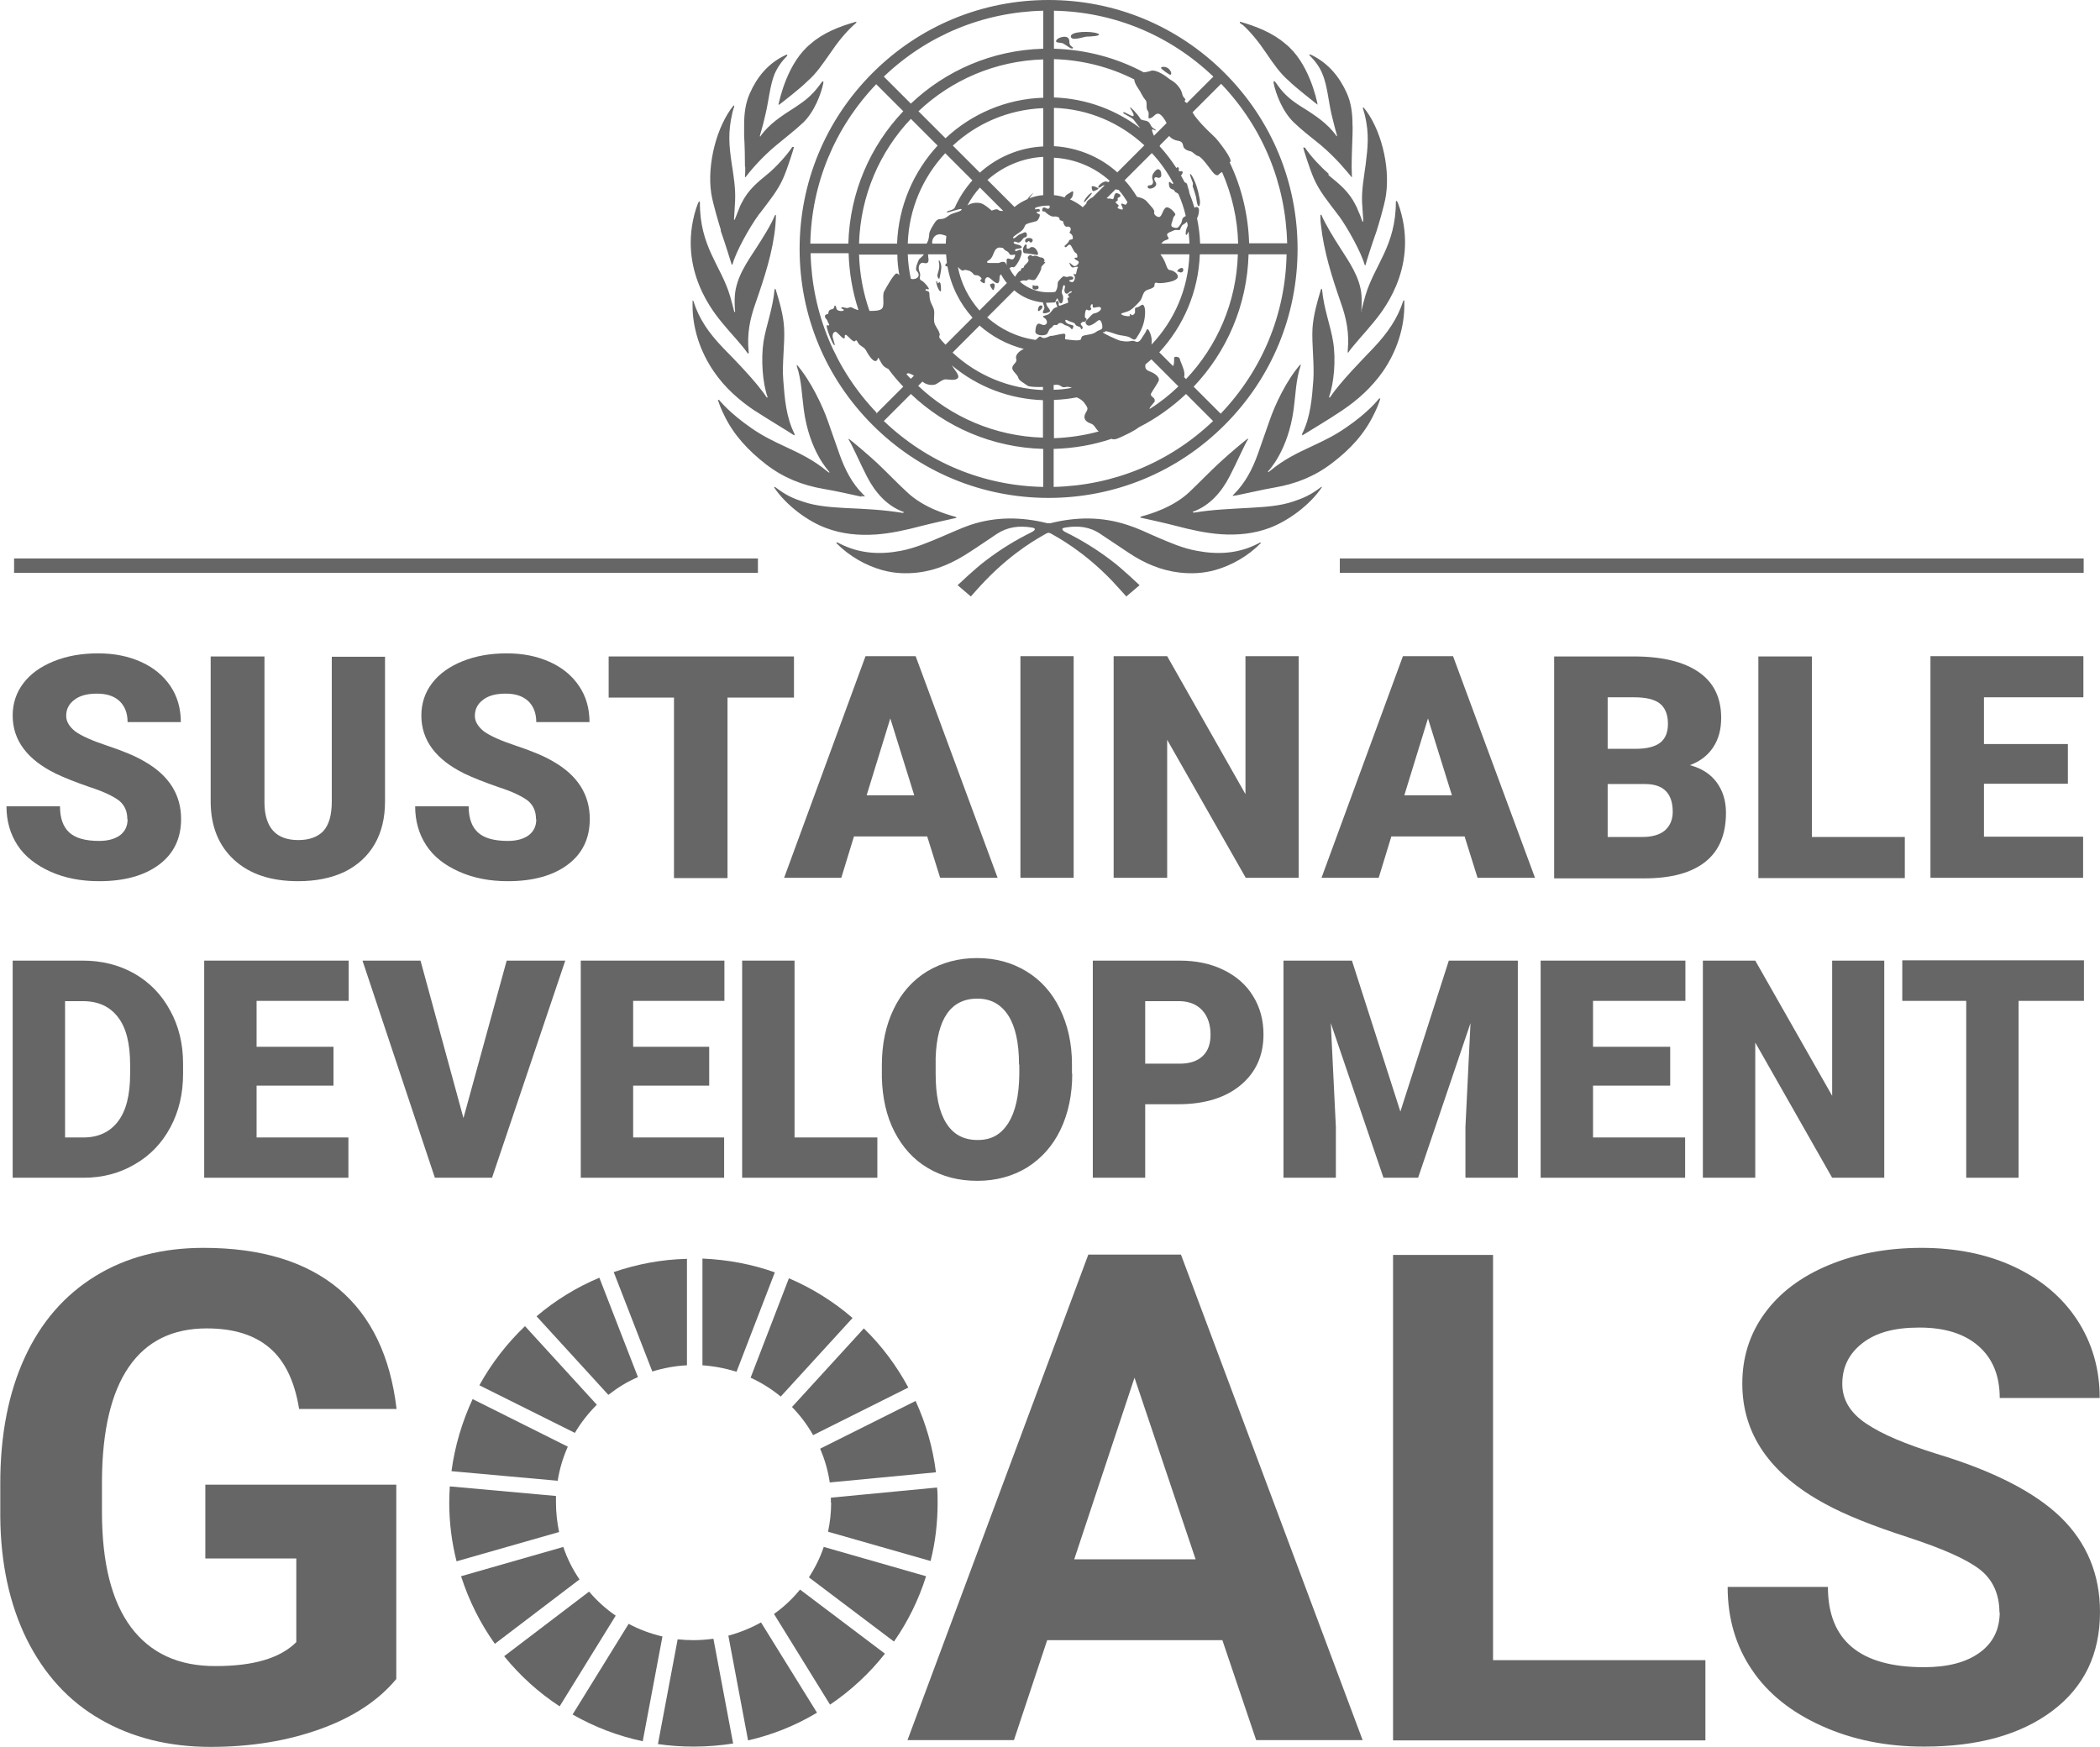 <?xml version="1.0" encoding="UTF-8"?><svg id="Capa_2" xmlns="http://www.w3.org/2000/svg" viewBox="0 0 74.56 62.03"><defs><style>.cls-1{fill:#666;stroke-width:0px;}</style></defs><g id="Parnerts"><path class="cls-1" d="M14.07,59.62c-.64.77-1.54,1.36-2.71,1.78-1.17.42-2.46.63-3.88.63-1.49,0-2.8-.33-3.92-.98-1.13-.65-1.99-1.6-2.61-2.84-.61-1.24-.93-2.7-.94-4.37v-1.17c0-1.72.29-3.21.87-4.47.58-1.26,1.42-2.22,2.51-2.89s2.37-1,3.84-1c2.04,0,3.64.49,4.8,1.46,1.15.97,1.83,2.39,2.05,4.26h-3.46c-.16-.99-.51-1.71-1.05-2.17s-1.28-.69-2.23-.69c-1.21,0-2.13.45-2.76,1.36s-.95,2.26-.96,4.05v1.1c0,1.81.34,3.17,1.03,4.1.69.92,1.69,1.39,3.02,1.38,1.33,0,2.28-.28,2.85-.85v-2.97h-3.23s0-2.62,0-2.62h6.78v6.88Z"/><path class="cls-1" d="M38.14,55.37h4.31l-2.17-6.45-2.14,6.45ZM43.41,58.24h-6.23l-1.18,3.55h-3.78l6.42-17.24h3.29l6.45,17.24h-3.78l-1.2-3.55Z"/><path class="cls-1" d="M53.01,58.95h7.54v2.85h-11.09v-17.24s3.55,0,3.55,0v14.39Z"/><path class="cls-1" d="M70.99,57.27c0-.67-.24-1.19-.71-1.55-.47-.36-1.33-.74-2.56-1.14-1.23-.4-2.21-.79-2.92-1.18-1.96-1.06-2.94-2.48-2.94-4.27,0-.93.26-1.76.79-2.49s1.28-1.3,2.26-1.71c.98-.41,2.09-.62,3.31-.62s2.33.22,3.29.67,1.71,1.08,2.24,1.89.8,1.74.8,2.77h-3.55c0-.79-.25-1.4-.75-1.84-.5-.44-1.2-.66-2.1-.66s-1.54.18-2.02.55c-.48.37-.72.85-.72,1.45,0,.56.28,1.03.85,1.41.56.38,1.4.73,2.49,1.07,2.02.61,3.49,1.36,4.42,2.26.92.9,1.39,2.02,1.39,3.36,0,1.49-.56,2.66-1.69,3.51-1.13.85-2.65,1.27-4.56,1.27-1.33,0-2.53-.24-3.62-.73-1.09-.49-1.92-1.15-2.49-2-.57-.84-.86-1.82-.86-2.94h3.56c0,1.9,1.14,2.85,3.41,2.85.84,0,1.5-.17,1.98-.52.47-.34.71-.82.71-1.44"/><path class="cls-1" d="M20.41,50.88c.22-.37.48-.7.78-1l-2.55-2.79c-.64.61-1.19,1.32-1.62,2.1l3.39,1.69Z"/><path class="cls-1" d="M26.65,48.92c.39.18.74.4,1.07.67l2.55-2.79c-.67-.58-1.44-1.06-2.26-1.41l-1.36,3.53Z"/><path class="cls-1" d="M32.5,49.75l-3.38,1.69c.16.38.28.78.34,1.2l3.77-.36c-.11-.89-.36-1.74-.72-2.53"/><path class="cls-1" d="M28.87,50.96l3.38-1.69c-.42-.78-.95-1.49-1.58-2.1l-2.55,2.79c.29.3.54.63.75,1"/><path class="cls-1" d="M19.74,53.35c0-.08,0-.15,0-.23l-3.77-.34c-.01.19-.02.38-.02.57,0,.72.09,1.42.26,2.09l3.64-1.04c-.07-.34-.11-.69-.11-1.05"/><path class="cls-1" d="M28.4,56.45c-.27.33-.58.62-.92.86l1.99,3.22c.74-.5,1.4-1.11,1.95-1.81l-3.02-2.28Z"/><path class="cls-1" d="M29.51,53.35c0,.36-.04.7-.11,1.04l3.64,1.04c.17-.67.25-1.36.25-2.08,0-.18,0-.36-.02-.53l-3.77.36c0,.06,0,.12,0,.18"/><path class="cls-1" d="M20.91,56.52l-3.01,2.29c.56.69,1.22,1.29,1.97,1.78l1.99-3.22c-.35-.24-.67-.53-.94-.85"/><path class="cls-1" d="M19.8,52.58c.07-.43.19-.83.36-1.21l-3.38-1.69c-.37.8-.63,1.66-.75,2.56l3.77.34Z"/><path class="cls-1" d="M29.01,60.82l-1.99-3.21c-.36.2-.75.36-1.16.47l.7,3.72c.87-.2,1.69-.53,2.44-.98"/><path class="cls-1" d="M29.25,54.92c-.13.39-.31.75-.53,1.09l3.02,2.28c.49-.7.88-1.49,1.14-2.32l-3.63-1.04Z"/><path class="cls-1" d="M25.33,58.19c-.23.03-.47.05-.7.05-.19,0-.38-.01-.57-.03l-.7,3.72c.41.06.84.09,1.27.09.48,0,.95-.04,1.4-.11l-.7-3.72Z"/><path class="cls-1" d="M24.94,48.48c.42.03.83.11,1.21.23l1.36-3.53c-.81-.29-1.67-.45-2.57-.49v3.78Z"/><path class="cls-1" d="M23.52,58.11c-.42-.1-.83-.25-1.2-.45l-1.99,3.22c.77.44,1.6.76,2.49.95l.7-3.72Z"/><path class="cls-1" d="M23.16,48.7c.39-.12.81-.2,1.23-.22v-3.78c-.91.02-1.78.19-2.6.47l1.37,3.53Z"/><path class="cls-1" d="M20.58,56.09c-.24-.35-.44-.74-.58-1.16l-3.63,1.04c.28.87.68,1.67,1.2,2.4l3.01-2.29Z"/><path class="cls-1" d="M21.6,49.53c.32-.25.67-.47,1.05-.63l-1.37-3.53c-.81.34-1.56.8-2.23,1.37l2.55,2.79Z"/><path class="cls-1" d="M4.52,29.08c0-.28-.1-.49-.29-.65-.2-.15-.54-.32-1.04-.48-.49-.17-.9-.33-1.21-.48-1.02-.5-1.53-1.19-1.53-2.06,0-.44.13-.82.38-1.15.25-.33.61-.59,1.08-.78.47-.19.99-.28,1.57-.28s1.07.1,1.52.3c.45.2.8.49,1.05.86s.37.8.37,1.28h-1.89c0-.32-.1-.57-.29-.75-.2-.18-.46-.26-.8-.26s-.61.07-.8.22c-.2.15-.29.34-.29.57,0,.2.11.38.32.55.22.16.6.33,1.14.51.54.18.99.36,1.34.57.85.49,1.28,1.17,1.28,2.03,0,.69-.26,1.23-.78,1.62-.52.39-1.23.59-2.13.59-.64,0-1.22-.11-1.73-.34s-.91-.54-1.17-.94c-.26-.4-.39-.86-.39-1.38h1.9c0,.42.11.73.33.93s.57.3,1.06.3c.31,0,.56-.07.74-.2.18-.14.27-.32.27-.57"/><path class="cls-1" d="M13.67,23.31v5.15c0,.58-.12,1.09-.37,1.52-.25.43-.61.75-1.07.98-.47.22-1.01.33-1.65.33-.96,0-1.71-.25-2.26-.75-.55-.5-.83-1.18-.84-2.04v-5.19h1.91v5.23c.02.86.42,1.29,1.2,1.29.39,0,.69-.11.89-.32.2-.22.3-.57.3-1.05v-5.14h1.9Z"/><path class="cls-1" d="M19.03,29.08c0-.28-.1-.49-.29-.65-.2-.15-.54-.32-1.04-.48-.49-.17-.9-.33-1.21-.48-1.02-.5-1.53-1.19-1.53-2.06,0-.44.13-.82.38-1.15.25-.33.61-.59,1.08-.78.47-.19.99-.28,1.57-.28s1.07.1,1.52.3c.45.2.8.49,1.05.86s.37.8.37,1.28h-1.89c0-.32-.1-.57-.29-.75-.2-.18-.46-.26-.8-.26s-.61.07-.8.22c-.2.15-.29.34-.29.57,0,.2.11.38.32.55.22.16.6.33,1.14.51.54.18.99.36,1.34.57.85.49,1.28,1.17,1.28,2.03,0,.69-.26,1.23-.78,1.62-.52.39-1.23.59-2.13.59-.64,0-1.22-.11-1.73-.34-.52-.23-.91-.54-1.17-.94-.26-.4-.39-.86-.39-1.38h1.9c0,.42.11.73.33.93.22.2.57.3,1.06.3.31,0,.56-.07.74-.2.18-.14.27-.32.27-.57"/><path class="cls-1" d="M28.19,24.77h-2.36v6.41h-1.9v-6.41h-2.32v-1.46h6.58v1.46Z"/><path class="cls-1" d="M30.77,28.24h1.69l-.85-2.73-.84,2.73ZM32.92,29.7h-2.6l-.45,1.47h-2.03l2.89-7.87h1.78l2.91,7.87h-2.04l-.46-1.47Z"/><path class="cls-1" d="M38.12,31.17h-1.89v-7.87h1.89v7.87Z"/><path class="cls-1" d="M46.12,31.17h-1.89l-2.79-4.9v4.9h-1.9v-7.87h1.9l2.78,4.9v-4.9h1.89v7.87Z"/><path class="cls-1" d="M49.86,28.24h1.69l-.85-2.73-.84,2.73ZM52,29.7h-2.6l-.45,1.47h-2.03l2.89-7.87h1.78l2.91,7.87h-2.04l-.46-1.47Z"/><path class="cls-1" d="M57.08,27.83v1.89h1.24c.34,0,.61-.08.79-.23.18-.16.28-.38.28-.66,0-.66-.33-.99-.98-.99h-1.33ZM57.08,26.59h.99c.41,0,.71-.08.89-.23.18-.15.26-.37.26-.66,0-.33-.1-.57-.29-.72-.19-.15-.5-.22-.92-.22h-.93v1.82ZM55.18,31.18v-7.87h2.83c1.01,0,1.78.19,2.31.56.53.37.79.91.79,1.62,0,.41-.09.75-.28,1.04-.19.29-.46.5-.83.64.41.11.73.31.95.61s.33.66.33,1.08c0,.77-.24,1.35-.73,1.74-.49.39-1.21.59-2.17.59h-3.19Z"/><path class="cls-1" d="M64.33,29.72h3.3v1.46h-5.2v-7.87h1.9v6.41Z"/><path class="cls-1" d="M73.42,27.83h-2.98v1.88h3.52v1.46h-5.42v-7.87h5.43v1.46h-3.53v1.66h2.98v1.41Z"/><path class="cls-1" d="M2.31,35.54v4.85h.65c.53,0,.94-.19,1.23-.57.29-.38.43-.94.43-1.69v-.33c0-.74-.14-1.31-.43-1.68-.29-.38-.7-.57-1.25-.57h-.63ZM.45,41.82v-7.71h2.48c.68,0,1.29.15,1.84.46.54.31.97.75,1.27,1.31.31.56.46,1.19.46,1.89v.36c0,.71-.15,1.34-.45,1.9-.3.56-.72,1-1.26,1.31-.54.32-1.15.48-1.81.48H.45Z"/><path class="cls-1" d="M11.84,38.55h-2.73v1.84h3.26v1.43h-5.12v-7.71h5.13v1.43h-3.27v1.63h2.73v1.38Z"/><path class="cls-1" d="M16.45,39.72l1.54-5.61h2.08l-2.6,7.71h-2.03l-2.57-7.71h2.06l1.53,5.61Z"/><path class="cls-1" d="M25.18,38.55h-2.7v1.84h3.23v1.43h-5.09v-7.71h5.1v1.43h-3.24v1.63h2.7v1.38Z"/><path class="cls-1" d="M28.21,40.39h2.94v1.43h-4.8v-7.71h1.86v6.28Z"/><path class="cls-1" d="M36.18,37.8c0-.77-.13-1.35-.38-1.74-.26-.4-.62-.6-1.1-.6-.93,0-1.43.7-1.48,2.1v.57c0,.76.12,1.34.37,1.74.25.41.62.61,1.12.61s.83-.2,1.09-.6c.25-.4.38-.97.39-1.72v-.36ZM38.07,38.12c0,.75-.14,1.42-.42,2-.28.58-.68,1.02-1.19,1.34-.51.31-1.1.47-1.76.47s-1.24-.15-1.75-.45c-.51-.3-.9-.73-1.19-1.29-.29-.56-.43-1.21-.45-1.93v-.43c0-.76.14-1.42.42-2,.28-.58.67-1.02,1.19-1.34.52-.31,1.11-.47,1.77-.47s1.24.16,1.75.47c.51.31.91.75,1.19,1.33.28.57.43,1.23.43,1.97v.35Z"/><path class="cls-1" d="M40.66,37.77h1.22c.36,0,.63-.09.82-.27.19-.18.28-.43.28-.76,0-.36-.1-.65-.29-.86-.19-.21-.46-.32-.79-.33h-1.24v2.22ZM40.66,39.2v2.62h-1.86v-7.71h3.08c.59,0,1.11.11,1.56.33.45.22.81.53,1.05.93.25.4.37.86.37,1.36,0,.75-.27,1.35-.81,1.8-.54.45-1.28.68-2.22.68h-1.19Z"/><path class="cls-1" d="M48,34.11l1.72,5.36,1.72-5.36h2.45v7.71h-1.86v-1.8l.18-3.69-1.86,5.49h-1.23l-1.87-5.49.18,3.69v1.8h-1.86v-7.71h2.44Z"/><path class="cls-1" d="M59.3,38.55h-2.74v1.84h3.27v1.43h-5.13v-7.71h5.14v1.43h-3.28v1.63h2.74v1.38Z"/><path class="cls-1" d="M66.9,41.82h-1.85l-2.73-4.8v4.8h-1.86v-7.71h1.86l2.73,4.8v-4.8h1.85v7.71Z"/><path class="cls-1" d="M73.98,35.54h-2.31v6.28h-1.86v-6.28h-2.27v-1.44h6.45v1.44Z"/><path class="cls-1" d="M26.91,20.34H.5v-.51h26.41v.51Z"/><path class="cls-1" d="M73.98,20.34h-26.41v-.51h26.41v.51Z"/><path class="cls-1" d="M28.77,8.65h1.35c.05-1.82.78-3.47,1.95-4.7l-.96-.96c-1.47,1.54-2.3,3.53-2.34,5.66M31.38,2.72l.96.96c1.23-1.17,2.88-1.9,4.7-1.95V.38c-2.13.05-4.12.87-5.66,2.34M37.23,7.3c-.16,0-.31.02-.46.07-.02.02-.03.04-.02.05.04.05.15-.06.17.05.01.08-.13.02-.11.08.01.05.11.03.11.09,0,.06-.06.17-.1.2-.06.04-.39.08-.42.16-.03.07-.06.13-.11.18-.06.06-.32.21-.32.25,0,.09.12-.03.16-.06.06-.06.13-.06.22-.11.12-.07.16.16.04.17-.08,0-.14.22-.26.18-.03-.01-.12-.06-.14,0-.02.06.18.07.24.11.16.11-.12.1-.17.13-.04.03-.02.09.04.06.06-.02.14-.09.17.01.05.13-.22.62-.3.57-.04-.03-.09.01-.13.03.05.11.12.21.2.31.05-.09.14-.21.17-.21.05,0,.03-.04.05-.08.02-.04.08,0,.09-.06,0-.06.15-.14.17-.23,0-.05-.05-.09-.02-.13.03-.05.05-.05.08-.06.03-.01.1.06.12.03.02-.03.13,0,.21.04.04.02.11,0,.15.06.06.09,0,.09,0,.11.01.02.04-.01.05,0,.03.03-.16.15-.14.21.02.06-.16.36-.21.41-.07.06-.18,0-.23,0-.05.01-.06.06-.13.04-.06-.01-.13,0-.19.04.27.24.63.38,1.01.38.08,0,.17,0,.25-.02.05-.06.07-.14.08-.22,0-.04,0-.1.02-.14.02-.03.15-.19.2-.19.04,0,.07.04.14.02.12-.04.2,0,.2.05,0,.07-.15.05-.15.09,0,.03.12.07.15.03.07-.08.06-.18.04-.2-.05-.06-.05-.09.03-.06.04.02.04-.16.08-.22.06-.09-.11-.03-.17-.02-.06,0-.12-.13-.12-.17,0-.03.12.12.18.12.07,0,.15-.08.15-.14,0-.06-.13-.07-.15-.14-.01-.04.11,0,.1-.04,0-.03.01-.12-.06-.15-.07-.03-.14-.27-.2-.29-.05-.02-.1.06-.13.08-.03.03-.08-.02-.06-.04.04-.04.13-.11.15-.17.03-.1.16,0,.14-.14-.02-.15-.16-.12-.1-.2.06-.08.02-.2-.11-.17-.06.01-.12-.08-.13-.17,0-.05-.13-.04-.13-.09.01-.1-.14-.11-.23-.1-.09,0-.26-.13-.28-.17-.02-.03-.14.03-.1-.1.04-.13.16.02.22-.01.06-.04.04-.08.03-.11-.01,0-.02,0-.03,0M37.42,6.93c.13.01.26.04.38.08.03-.08.11-.12.18-.16.08-.05.14-.11.12.03-.01.1-.05.16-.11.2.13.06.26.13.38.22.03.02.05.04.07.06l.13-.13s0,0,0-.01c0-.07.11-.16.23-.22l.42-.42s-.02,0-.03,0c-.06,0-.14.11-.19.08-.06-.04.19-.26.3-.21.02,0,.03.01.05.02l.05-.05c-.53-.48-1.23-.78-1.98-.82v1.36ZM37.42,5.19c.86.05,1.65.39,2.25.93l.96-.96c-.85-.79-1.97-1.29-3.21-1.33v1.35ZM37.42,3.46c1.15.04,2.2.44,3.06,1.09-.1-.13-.2-.26-.24-.31-.08-.09-.39-.2-.36-.25.03-.05.31.17.36.13.06-.05-.14-.3-.12-.31.02-.01.25.21.37.41.05.07.18.04.27.1.09.06.09.16.17.22.01.01.17.1.08.09-.03,0-.07-.06-.1-.03-.02.02.01.11.06.22l.45-.45c-.06-.13-.19-.31-.28-.33-.09-.02-.15.06-.21.11-.06.05-.14.07-.15.04-.01-.04.01-.14,0-.18,0-.05-.05-.09-.06-.14-.03-.12.02-.25-.06-.33-.08-.09-.13-.21-.19-.31-.07-.11-.19-.27-.2-.41-.87-.44-1.84-.69-2.85-.72v1.35ZM37.42,1.73c1.13.03,2.22.32,3.19.84.09-.01.18-.03.24-.05.12-.06.36.07.47.14.1.06.19.15.3.21.12.07.31.26.35.45.04.19.16.18.1.25-.03.04.02.05.07.09l.94-.94c-1.54-1.47-3.53-2.3-5.66-2.34v1.35ZM43.34,2.99l-1,1c.09.16.26.36.51.61.1.1.21.2.3.29.09.09.63.77.53.86,0,0-.02.01-.02.02.43.89.66,1.88.69,2.87h1.35c-.05-2.13-.87-4.12-2.34-5.66M45.68,9.03h-1.35c-.05,1.82-.78,3.47-1.95,4.7l.96.96c1.47-1.54,2.3-3.53,2.34-5.66M39.24,11.76c0,.07-.06.01-.08.04s.53.28.62.3c.06,0,.17.05.37.01.13-.03.17.04.23.03.09,0,.15-.12.2-.2.14-.19.11-.22.15-.25.05-.04.18.26.16.45,0,.03,0,.06-.01.08h.02c.79-.84,1.29-1.96,1.33-3.19h-1.03c.04.06.1.13.16.27.05.11.08.28.17.29.14.01.29.13.29.23,0,.2-.63.25-.71.23-.07-.02-.12-.03-.12.08,0,.12-.23.13-.32.2-.1.08-.11.24-.18.34-.04.06-.27.29-.34.33-.15.11-.44.11-.31.18.09.05.31.07.28.02-.03-.06.02-.06.05-.02.03.04.13-.03.13-.1,0-.06-.02-.16.04-.16.09,0,.19-.11.23-.1.05.01.12.13.07.48s-.22.59-.29.7c-.07.12-.14.03-.24-.02-.12-.06-.31-.06-.44-.1-.07-.02-.44-.16-.44-.11M39.73,6.74s-.08,0-.12-.02l-.32.32c.06.02.13,0,.2.03.08.04.04-.24.17-.21.13.03.17.11.06.15-.09.03.02.1-.08.14-.1.03.08.12.08.15,0,.05-.13.07.06.13.19.06,0-.16.03-.19.04-.04.14.06.17.02.01-.02.03-.04.05-.08-.09-.15-.19-.3-.31-.43M40.89,5.44l-.96.96c.17.18.31.38.44.59.11.02.27.06.37.19.07.09.27.27.24.35-.02.05.02.11.07.14.07.05.12.05.16,0,.07-.09.08-.21.17-.29.11-.09.35.18.35.23,0,.05-.06.06-.08.15-.02.12-.13.27,0,.31.17.06.19,0,.28-.13.04-.06.03-.15.07-.2.03-.03.06-.05.1-.07-.06-.27-.15-.53-.26-.78-.03-.03-.06-.05-.09-.06-.06-.02-.03-.08-.11-.1-.09-.03-.13-.06-.14-.22,0-.13.11.04.14.02,0,0,.01-.01.02-.02-.21-.39-.46-.75-.76-1.07M41.24,8.63s0,.01-.01.02h1c0-.14-.02-.29-.03-.43,0,.02-.02.03-.02.04-.07.15-.09.06-.08,0,0-.09.04-.17.07-.25,0-.05-.02-.09-.03-.14-.03.04-.07.07-.14.11-.04.02-.09.13-.1.17-.02.05-.13-.01-.22.03-.16.08-.32.09-.2.25.07.1-.18.07-.23.21M41.01,14.23c-.04.09-.22.24-.19.29.37-.23.71-.5,1.02-.8l-.96-.96c-.07.06-.14.12-.21.18-.02.11,0,.19.13.24.15.05.39.19.34.34-.06.13-.2.32-.27.45-.06.11.17.15.12.26M42.04,13.39l.07.07c1.1-1.16,1.79-2.72,1.84-4.43h-1.35c-.05,1.34-.59,2.56-1.44,3.48l.49.49s0-.01.01-.02c.04-.09.02-.2.03-.28,0-.05.19-.04.2.05.01.07.05.12.11.3.05.13.07.24.04.34M41.18,5.17s0,.01-.01.02c.22.24.42.5.6.78.02-.03.04-.05.07-.02.05.05-.05.15.09.13.09-.02.07.09,0,.15.04.08.09.16.13.24.05.02.09.05.09.08.02.1.07.2.08.31.07.17.13.35.18.52.07-.06.15-.03.16.07,0,.1-.02.21-.07.3.06.29.1.59.11.9h1.35c-.02-.88-.22-1.74-.57-2.54-.03.02-.06.02-.11.08-.07.09-.18-.02-.24-.1-.11-.14-.38-.53-.5-.55-.1-.02-.18-.15-.28-.17s-.24-.08-.25-.19c-.02-.11-.06-.16-.18-.18-.13-.02-.23-.07-.32-.17l-.32.32s0,.01,0,.02M43.07,14.95l-.96-.96c-.5.47-1.06.87-1.67,1.18-.2.15-.45.26-.64.35-.08.03-.16.08-.25.08-.03,0-.05,0-.08-.02-.65.22-1.34.34-2.06.36v1.35c2.13-.05,4.12-.87,5.66-2.34M38.06,13.77s-.13-.05-.2-.03c-.22.06-.15-.12-.45-.07v.17c.22,0,.44-.03.65-.07M37.42,14.21v1.35c.55-.02,1.08-.1,1.59-.24-.11-.09-.15-.24-.28-.28-.23-.08-.29-.22-.16-.42.07-.11.04-.15-.04-.27-.09-.14-.21-.2-.3-.24-.26.05-.53.08-.8.09M37.33,11.93c.14-.02.3-.07.43-.08.14-.01,0,.19.08.2.1.01.52.08.54-.01.02-.08.03-.11.12-.13.17-.04.3-.03.44-.14.05-.04.16-.05.19-.11.03-.06-.02-.33-.12-.29-.05.02-.11.09-.22.15-.1.05-.17.07-.23-.02-.06-.08.04-.15.09-.2.08-.09.15-.18.24-.18.03,0,.22-.09.2-.17-.02-.11-.23,0-.28-.03-.03-.03,0-.11-.03-.12-.03-.01-.1.09-.04.15.03.03-.05.11-.14.05-.07-.05-.09.21-.08.26,0,.05.1.03.04.12-.06.09-.09.02-.14.06-.06.05-.07.07,0,.14.06.06-.03.17-.05.07-.01-.07-.16-.05-.19-.13-.03-.08-.15-.07-.29-.15-.11-.06-.09.11.09.15.16.04.15.05.1.15-.04.08-.03-.06-.22-.11-.12-.03-.12-.1-.22-.09-.1,0-.06.09-.17.07-.08-.02-.09.08-.16.11-.09.04-.08.19-.17.23-.13.06-.39.02-.38-.11.01-.13.02-.22.09-.27.07-.04.17.08.26.03.09-.04.07-.14.01-.21-.02-.02-.09-.06-.09-.08,0-.03.14-.04.21-.09.07-.05.14-.17.18-.2.04-.03.11-.04.12-.06,0-.03-.05-.1-.05-.14,0-.04.02-.07.05-.07.03,0,.07.1.05.12-.02.03.02.07.06.05.05-.02.2-.08.25-.09.06-.02-.02-.16,0-.18.02-.02.04,0,.06-.02.02-.02-.05-.05-.04-.1,0-.04.18-.08.13-.11-.05-.03-.11.06-.14.07-.08.04-.12-.05-.12-.12,0-.03.05-.15,0-.17-.05-.03-.06.11-.07.14-.01.04-.05.09.01.21.03.06.02.27-.05.29-.07.02-.1-.11-.13-.16,0,0-.01-.02-.02-.02,0,0,0,0,0,0,0,0,0,0,0,0,0,0,0,0,0,0h0s0,0,0,.01c0,0-.01.02-.02.03,0,0-.02.03-.03.07,0,.02-.02.04-.05.04-.07,0-.14.01-.21.01-.03,0-.05,0-.08,0,.01.04.02.09.04.12.04.07.11.13.1.18-.01.05-.23.1-.25.06-.02-.05.06-.14.05-.19-.01-.08-.05-.13-.05-.18-.39-.04-.74-.19-1.02-.43l-.96.96c.47.42,1.07.71,1.72.8.09-.06.13-.16.2-.1.12.09.26-.03.35-.05M37.04,13.74c-.19.01-.48,0-.55-.04-.14-.1-.31-.19-.33-.27-.03-.14-.22-.24-.22-.36,0-.14.19-.19.14-.33-.04-.11.07-.26.27-.35-.59-.15-1.13-.44-1.57-.83l-.96.96c.88.82,2.01,1.28,3.21,1.33v-.1ZM37.04,14.21c-1.2-.04-2.33-.47-3.25-1.24.02.03.04.05.05.07.06.11.28.33.14.41-.11.07-.3.02-.41.02-.12,0-.29.17-.39.19-.13.02-.2.01-.32-.04-.03-.01-.07-.04-.11-.07l-.15.15c1.16,1.1,2.72,1.79,4.43,1.84v-1.35ZM37.04,15.94c-1.82-.05-3.47-.78-4.7-1.95l-.96.96c1.54,1.47,3.53,2.3,5.66,2.34v-1.35ZM30.5,9.03c.02.7.15,1.38.37,2.01,0,0,.02,0,.02,0,.14,0,.32,0,.41-.07.13-.1.01-.47.09-.62.1-.19.36-.64.44-.64.07,0,.07.05.1.06-.04-.24-.07-.48-.07-.73h-1.35ZM32.34,4.22c-1.1,1.16-1.79,2.72-1.84,4.43h1.35c.05-1.34.59-2.56,1.44-3.48l-.96-.96ZM37.04,3.46v-1.35c-1.71.05-3.27.74-4.43,1.84l.96.96c.92-.86,2.14-1.4,3.48-1.44M37.04,5.19v-1.35c-1.24.05-2.36.54-3.21,1.33l.96.96c.6-.54,1.39-.89,2.25-.93M35.74,9.36s0-.02,0-.03c0,0,0,0,0,0,0,0,0-.01,0-.02,0,0,0,0,0,0,0,0,0,0,0-.01,0,0,0,0,0,0s0,0,0,0c0,0,0-.02,0-.03,0,0,0-.02,0-.02,0,0,0,0,0,0,0,0,0-.01,0-.02,0,0,0,0,0,0,0,0,0,0,0-.01,0,0,0,0,0,0,0,0,0-.01.01-.02.01-.02.03-.02.05-.02.03,0,.08.03.12.03.03,0,.06,0,.08-.04.01-.02.02-.03.03-.05,0-.02.01-.03.01-.05,0,0,0-.01,0-.02,0-.01-.03-.02-.06,0,0,0-.02,0-.02,0-.02,0-.03,0-.05,0,0,0-.01,0-.02,0-.02,0-.04-.01-.05-.03,0,0,0-.01-.01-.02,0-.01-.01-.02-.02-.03-.02-.03-.06-.05-.1-.07-.02-.01-.04-.02-.05-.04,0,0-.02-.02-.03-.03,0,0-.01-.02-.02-.02,0,0,0,0,0,0,0,0,0,0-.01-.01,0,0,0,0-.01,0,0,0,0,0-.01,0s0,0-.01,0c0,0,0,0-.01,0,0,0,0,0-.01,0h0s-.01,0-.02-.01c0,0,0,0,0,0,0,0-.01,0-.02,0,0,0,0,0,0,0-.05,0-.09,0-.14.05,0,0,0,0,0,0,0,0-.01.02-.02.02,0,0,0,0,0,0,0,0-.01.02-.02.03,0,0,0,0,0,0,0,.01-.02.02-.02.04-.02.03-.03.06-.04.09-.11.29-.24.2-.22.3,0,.01.03.02.08.02.02,0,.04,0,.06,0s.04,0,.07,0c.02,0,.05,0,.07,0,.01,0,.02,0,.03,0,0,0,.01,0,.02,0,0,0,.01,0,.02,0,0,0,.01,0,.02,0,0,0,.01,0,.02,0,0,0,0,0,.01,0,.01,0,.02,0,.03-.01.02,0,.03-.01.05-.02h0s.03,0,.04-.01c.03,0,.05,0,.07,0,.02,0,.05.02.07.05.02.03.04.07.04.11M34.79,11.01l.96-.96c-.08-.09-.15-.2-.21-.31h0s-.03.04-.04.05c-.02.04,0,.19-.05.25-.08.08-.28-.17-.35-.19-.09-.03-.13.07-.13.1.01.07,0,.1-.03.11-.03,0-.19-.1-.12-.13.08-.03-.02-.1-.06-.13-.06-.05-.16,0-.2-.07-.05-.07-.14-.12-.17-.12-.02,0-.11-.05-.18-.01-.05.03-.1-.03-.14-.06-.02-.02-.04-.04-.06-.06.11.59.39,1.12.77,1.55M33.41,8.32c-.11-.01-.21.03-.27.13-.04.06-.05.14-.04.2h.48c0-.09.01-.18.02-.27-.06-.03-.14-.05-.2-.06M34.35,7.29s.03-.01.04-.02c.16-.09.38-.08.47-.04.12.05.27.18.34.24.03.02.04-.02.18-.04.06,0,.07.05.15.06.03,0,.06,0,.09,0l-.83-.83c-.17.19-.32.4-.44.63M34.52,6.4l-.96-.96c-.79.85-1.29,1.97-1.33,3.21h.67c.11-.18.07-.32.11-.42.04-.1.09-.19.15-.28.05-.08.11-.17.21-.17.22,0,.27-.12.41-.18.14-.06.38-.1.36-.17-.02-.05-.51.14-.52.11-.02-.06.16-.06.23-.12.02-.01.03-.02.04-.03.16-.36.37-.69.63-.98M32.19,13.28s0,0-.01,0c.05.06.1.12.16.17l.11-.11c-.1-.06-.2-.11-.25-.07M32.55,9.63c-.08-.09.05-.35.07-.4.02-.05.14-.12.18-.2h-.57c.01.3.05.59.11.87.14.05.4-.06.21-.28M33.35,11.91s0,.05,0,.08c.07.09.14.17.22.25l.96-.96c-.45-.5-.77-1.13-.89-1.82-.03,0-.05,0-.07-.02-.02-.03,0-.07.05-.1-.01-.1-.02-.2-.03-.31h-.64c0,.1.05.25-.02.3-.06.04-.13,0-.18,0-.12.02-.15.16-.12.27.02.07.05.12.04.19-.01.07-.05.12.06.18.1.05.26.26.25.29-.02.05-.12-.04-.12.04,0,.05.15-.01.14.16,0,.1.02.21.05.28.06.14.13.23.12.39,0,.13-.03.28.03.4.06.13.16.23.17.38M36.69,6.85s-.09.1-.14.19c.16-.06.32-.1.49-.11v-1.36c-.76.04-1.45.35-1.98.82l.96.96c.11-.09.23-.17.36-.23.03-.02.07-.03.1-.05.07-.11.21-.24.22-.22M31.11,14.69l.96-.96c-.19-.2-.37-.41-.53-.63-.07-.03-.15-.07-.2-.14-.08-.1-.13-.25-.16-.25s0,.09-.09.11c-.12.02-.29-.28-.35-.39-.08-.13-.2-.13-.27-.25-.02-.03-.06-.14-.1-.08-.07.11-.29-.23-.35-.21-.06.02,0,.09-.04.12-.06.06-.26-.26-.33-.23-.07.03-.08.07-.09.15,0,.09.1.31.07.33-.05.03-.33-.68-.27-.71.03-.02.03.03.07,0,.04-.02-.03-.07-.05-.15-.02-.08-.09-.08-.09-.17,0-.09.12-.06.12-.1,0-.04.01-.09.05-.12.04-.04.14,0,.16-.12.02-.1.07,0,.08.07.01.09.24.11.26.05,0-.04-.09-.04-.09-.07,0-.07.13,0,.21,0,.04,0,.11-.06.19-.01.09.05.15.07.21.08-.21-.64-.33-1.32-.35-2.02h-1.35c.05,2.13.87,4.12,2.34,5.66M28.39,8.84c0-2.36.92-4.58,2.59-6.25,1.67-1.67,3.89-2.59,6.25-2.59s4.58.92,6.25,2.59c1.67,1.67,2.59,3.89,2.59,6.25s-.92,4.58-2.59,6.25c-1.67,1.67-3.89,2.59-6.25,2.59s-4.58-.92-6.25-2.59c-1.67-1.67-2.59-3.89-2.59-6.25M33.36,9.87s.07-.31.06-.42c-.01-.11-.07-.22-.08-.21-.02.01,0,.08.01.19,0,.16-.07.3-.07.35,0,.05.05.16.08.1M33.41,10.3c0-.06,0-.24-.04-.27-.04-.03-.04.03-.07.03-.02,0-.02-.08-.05-.08s.01.14.04.22c.03.08.11.21.12.11M35.27,10.31s.07-.14.04-.21c-.02-.07-.15-.02-.16.01-.01.03.08.19.12.19M36.69,8.78c-.13-.03-.1.04-.18.05-.13.01-.01-.1-.08-.15-.03-.02-.1.09-.11.16,0,.03,0,.15.05.15.06,0,.34.04.44.06.11.03,0-.24-.12-.27M36.43,8.61c.06,0,.06-.05.1-.05.04,0,0,.05.07.05s.13-.16-.07-.16c-.17,0-.15.16-.09.16M36.72,10.14s-.08-.03-.06,0c.02.03-.02.07.01.11.05.05.14.04.19,0,.03-.03.01-.09-.01-.1-.04-.02-.12.02-.13-.02M38.97,1.19c-.2-.09-.97-.09-.95.11.02.17.44.01.56,0,.11,0,.58-.02.4-.11M38.05,1.65c-.15-.1-.02-.23-.15-.32-.09-.06-.32,0-.38.08-.1.13.13.09.22.13.09.04.3.22.34.18.04-.04,0-.04-.02-.06M41.53,2.65c.08.03.08-.11-.05-.22-.13-.1-.3-.05-.25,0,.04.05.24.19.3.22M42.34,6.6s.12.34.13.42c.01.08.04.32.1.3.04-.02.04-.16.03-.22-.03-.17-.06-.31-.12-.5-.03-.1-.17-.43-.22-.42-.04,0,.07.24.09.31.01.05,0,.07,0,.11M40.81,6.58c-.07,0-.09.08-.02.11.03.02.13,0,.17-.03.05-.03.1-.07.09-.14,0-.04-.11-.16-.05-.21.06-.05.11.03.17,0,.07-.03.06-.06.06-.12,0-.08-.03-.18-.12-.18-.07,0-.19.18-.19.2,0,.02-.03.09,0,.16.04.1.02.21-.11.21M41.94,9.52c-.08,0-.17.12-.14.12.06,0,.1.05.15.03.09-.02.08-.16,0-.16M38.82,6.79s.21-.07.18-.1c-.03-.03-.23-.12-.24-.06,0,.09.02.14.06.16M38.77,6.85c-.06-.03-.32.28-.28.33.02.02.3-.32.28-.33M37,10.94c.06-.1-.1-.16-.14.01-.04.16.07.09.14-.01M27.65,3.72s0,0,.01,0c0,0,0,0,0,0,.16-.12.79-.61,1-.83.33-.28.56-.64.81-.99.25-.37.52-.72.85-1.02.03-.03.05-.04.08-.07,0,0,.01-.03,0-.04-.57.16-1.17.39-1.61.78-.83.66-1.11,1.98-1.15,2.16,0,0,0,0,0,0M26.46,5.92c0,.15,0,.28-.01.37h0s.02,0,.02,0h0c.13-.17.54-.68,1.1-1.14.31-.26.64-.51.94-.79.41-.39.65-1.05.72-1.4,0-.03.01-.06,0-.07,0,0-.03,0-.04.01-.04.05-.08.11-.12.16-.24.32-.49.52-.81.73-.55.35-.94.61-1.25,1.03,0,0,0,0,0,.01-.01.03-.04.01-.03-.01.09-.31.14-.5.2-.77.11-.45.16-1.03.32-1.42.11-.25.26-.46.45-.65,0,0,0,0,0,0,0-.02,0-.04,0-.04-.03,0-.07.02-.11.04-.58.29-.96.75-1.22,1.34-.16.36-.2.74-.2,1.12,0,.13,0,.26,0,.38.02.32.03.77.03,1.11M25.59,8.2c.15.42.34,1.04.39,1.2,0,0,.03,0,.03-.02.12-.45.61-1.32.91-1.73.02-.03.04-.06.07-.09.3-.4.63-.79.83-1.26.14-.32.36-1.02.37-1.08,0,0,0,0-.02,0,0,0-.02,0-.04,0,0,0,0,0,0,0,0,0,0,0,0,0-.22.33-.59.72-.84.93-.4.33-.72.58-.96,1.06-.03.05-.06.12-.09.2-.07.17-.15.38-.15.38,0,.01-.03.03-.03,0,0-.02.04-.59.04-.67.02-.46-.06-.91-.13-1.37-.08-.57-.13-1.05.03-1.73.01-.05.02-.09.04-.14,0-.03.02-.06.03-.1,0,0,0-.03-.02-.04-.6.73-.95,2.08-.8,3.11.05.36.31,1.21.34,1.3M26.57,12.55s0,0,0,0c.02-.02.02-.02.01-.07-.06-.63.04-1.14.25-1.73.31-.89.61-1.8.7-2.74.01-.12.02-.32.02-.38,0,0-.03.01-.04.02-.13.33-.45.83-.63,1.11-.35.54-.74,1.08-.79,1.74-.01.17-.01.38.01.56,0,0,0,.02-.02.02,0,0,0,0-.01-.01-.04-.16-.09-.35-.15-.56-.32-1.08-1.08-1.75-1.07-3.33,0,0-.02-.03-.03-.03-.02.02-.07.14-.11.27-.68,2.19.7,3.76.97,4.09.25.31.66.73.87,1.04M26.81,14.59c.46.3,1.15.71,1.39.87,0,0,0,0,0,0,0,0,.02-.03.01-.05,0,0,0,0,0,0-.3-.6-.35-1.25-.4-1.91-.05-.57.06-1.29.03-1.84-.02-.46-.17-.96-.29-1.35-.02-.05-.02-.06-.02-.06,0,0-.03.02-.03.03,0,0,0,0,0,0-.06.68-.3,1.29-.39,1.84-.1.65-.03,1.5.14,1.97.01.03-.02.03-.03.02-.36-.55-1.14-1.34-1.54-1.75-.52-.54-.87-1.05-1.06-1.67,0,0-.03-.02-.03-.02,0,0,0,.06,0,.09-.02.87.27,1.73.76,2.44.39.57.9,1.02,1.47,1.4M30.57,17.61s.08.01.13.02c0,0,0,0,0,0,0-.01,0-.02,0-.02,0,0-.03-.03-.04-.04-.41-.4-.66-.9-.85-1.43-.14-.39-.27-.78-.41-1.17-.19-.55-.61-1.44-1.1-2.01,0,0,0,0,0,0,0,0-.02.02-.01.04.17.49.18,1.05.25,1.56.2,1.47.88,2.16.9,2.19.02.02,0,.04-.01.03-.03-.02-.05-.04-.08-.06-.46-.38-.93-.61-1.47-.86-.43-.2-.8-.38-1.19-.65-.81-.56-1.14-.99-1.16-1.01-.01,0-.03-.01-.04,0,.06.2.14.38.23.56.34.7.86,1.25,1.48,1.73.61.47,1.28.74,2.04.87.46.08.91.18,1.36.28M31.09,18.98c.55-.04,1.08-.16,1.61-.3.35-.09,1.02-.24,1.25-.29,0,0,.01,0,.01,0,0,0,0,0,0,0,0,0,0-.02-.02-.03,0,0-.02,0-.02-.01-.3-.08-1.13-.32-1.71-.87-.37-.34-.72-.71-1.08-1.05-.3-.28-.95-.83-1-.85,0,0,0,.03,0,.03.1.13.44.91.65,1.31.3.58.71,1.04,1.3,1.26,0,0,0,0,.01,0,.01.01,0,.03-.05.03,0,0,0,0-.01,0-.67-.11-1.32-.14-2-.17-.51-.03-1.04-.06-1.53-.23-.33-.11-.58-.21-.97-.51,0,0-.03,0-.05,0,0,0,0,0,0,0,.44.66,1.22,1.22,1.85,1.45.55.21,1.15.27,1.74.23M44.11.87c.33.3.6.65.85,1.02.24.35.48.71.81.99.22.22.85.71,1,.83,0,0,0,0,0,0,0,0,.01,0,.01,0,0,0,0,0,0,0-.03-.18-.32-1.51-1.15-2.16-.45-.39-1.04-.62-1.61-.78,0,.01,0,.04,0,.04.03.02.05.04.08.07M46.5,1.97c.19.19.35.4.45.65.17.39.22.98.32,1.42.07.27.11.46.2.77,0,.03-.02.04-.03.01,0,0,0,0,0-.01-.31-.42-.7-.69-1.25-1.03-.33-.21-.58-.41-.81-.73-.04-.06-.08-.11-.12-.16,0,0-.03-.01-.04-.01,0,.01,0,.04,0,.07.07.36.31,1.01.72,1.4.29.28.62.53.94.79.56.47.96.97,1.1,1.14h0s.02.02.02.01c0,0,0,0,0,0h0c0-.08-.01-.21-.01-.37,0-.34.02-.8.03-1.11,0-.13.01-.26,0-.38,0-.38-.04-.76-.2-1.12-.26-.58-.65-1.05-1.22-1.34-.03-.02-.08-.03-.11-.04,0,0,0,.02,0,.04,0,0,0,0,0,0M47.17,6.17c-.25-.22-.62-.6-.84-.93,0,0,0,0,0,0,0,0,0,0,0,0-.01,0-.03,0-.04,0-.01,0-.02,0-.02,0,.01.06.23.76.37,1.08.2.47.53.86.83,1.26.02.03.04.06.07.09.3.41.79,1.29.91,1.73,0,.01.03.02.03.02.04-.16.24-.78.39-1.2.03-.09.29-.93.34-1.3.15-1.04-.19-2.38-.8-3.11-.01,0-.02.03-.02.04.01.03.02.06.03.1.01.05.03.09.04.14.16.68.1,1.15.03,1.73-.06.46-.15.91-.13,1.37,0,.08.05.65.04.67,0,.03-.03,0-.03,0,0,0-.07-.21-.15-.38-.03-.08-.06-.15-.09-.2-.24-.48-.56-.73-.96-1.06M48.36,11.06s0,.01-.01.01c-.01,0-.02-.01-.02-.02.02-.18.02-.39.01-.56-.05-.65-.44-1.19-.79-1.74-.18-.28-.49-.78-.63-1.11,0,0-.03-.02-.04-.02,0,.06,0,.25.02.37.1.93.39,1.85.7,2.74.21.59.31,1.1.25,1.73,0,.05,0,.06.01.07,0,0,0,0,0,0,.21-.3.62-.73.87-1.04.27-.33,1.65-1.9.97-4.09-.04-.13-.09-.25-.11-.27-.01,0-.03.03-.03.03,0,1.57-.76,2.25-1.08,3.33-.06.21-.11.4-.15.56M49.82,10.69c-.2.62-.55,1.13-1.06,1.67-.4.42-1.18,1.21-1.54,1.75-.01.02-.04,0-.03-.02.17-.48.25-1.32.14-1.97-.09-.56-.33-1.16-.39-1.84,0,0,0,0,0,0,0,0-.02-.03-.03-.03,0,0,0,.01-.02.06-.12.4-.26.89-.29,1.35-.03.56.07,1.27.03,1.84-.05.66-.1,1.31-.4,1.91,0,0,0,0,0,0,0,.02.01.05.01.05,0,0,0,0,0,0,.24-.15.93-.56,1.39-.87.57-.38,1.07-.83,1.47-1.4.49-.71.78-1.57.76-2.44,0-.03,0-.08,0-.09,0,0-.03.02-.03.02M48.94,14.18s-.35.46-1.16,1.01c-.39.27-.76.45-1.19.65-.54.25-1.01.48-1.47.86-.03.02-.05.04-.08.06-.02.01-.03,0-.01-.03.02-.03.7-.72.9-2.19.07-.51.08-1.07.25-1.56,0-.02,0-.03-.01-.04,0,0,0,0,0,0-.5.57-.91,1.45-1.1,2.01-.14.39-.27.78-.41,1.17-.19.53-.44,1.02-.85,1.43,0,0-.04.04-.04.04,0,0,0,0,0,.02,0,0,0,0,0,0,.06-.01.1-.02.13-.02.45-.09.9-.2,1.36-.28.76-.13,1.43-.4,2.04-.87.62-.47,1.14-1.02,1.48-1.73.09-.18.17-.36.23-.56-.01,0-.03,0-.04,0M46.91,17.29c-.39.3-.65.4-.97.51-.49.17-1.02.2-1.53.23-.68.04-1.33.06-2,.17,0,0,0,0-.01,0-.04,0-.06-.01-.05-.03,0,0,0,0,.01,0,.59-.22,1-.68,1.3-1.26.21-.4.56-1.19.65-1.31,0,0,0-.03,0-.03-.05.02-.7.57-1,.85-.37.34-.72.71-1.08,1.05-.58.55-1.41.79-1.71.87,0,0-.02,0-.02.01,0,.01-.01.02-.02.03,0,0,0,0,0,0,0,0,0,0,.01,0,.23.05.91.2,1.25.29.53.14,1.06.26,1.61.3.6.04,1.19-.02,1.74-.23.63-.24,1.41-.79,1.85-1.45,0,0,0,0,0,0-.02,0-.04,0-.05,0M44.74,19.26s.03.01.03.02c-.46.47-1.05.8-1.62.96-.42.12-.85.14-1.28.09-.67-.08-1.26-.34-1.81-.71-.33-.22-.66-.44-.99-.66-.38-.26-.79-.3-1.23-.23-.24.03-.06.14-.02.16.59.29,1.14.63,1.66,1.03.35.26.98.86.98.86l-.47.4s-.36-.4-.51-.56c-1.03-1.07-1.94-1.54-2.14-1.66-.04-.02-.07-.04-.11-.04s-.07.02-.11.04c-.2.12-1.11.59-2.14,1.66-.16.16-.51.56-.51.56l-.47-.4s.63-.6.98-.86c.52-.4,1.07-.74,1.66-1.03.04-.02.22-.13-.02-.16-.44-.07-.85-.02-1.23.23-.33.22-.66.45-.99.66-.55.36-1.14.63-1.81.71-.43.05-.86.03-1.28-.09-.57-.16-1.16-.49-1.62-.96,0,0,.02-.02.04-.02.04.02.06.03.1.05.69.35,1.41.39,2.15.25.51-.1.98-.3,1.45-.5.34-.14.67-.3,1.02-.42.9-.3,1.82-.29,2.74-.06.02,0,.03,0,.05,0,.02,0,.03,0,.05,0,.92-.23,1.83-.24,2.74.06.35.11.68.27,1.02.42.47.2.94.41,1.45.5.74.14,1.47.1,2.15-.25.04-.02.06-.03.1-.05"/></g></svg>